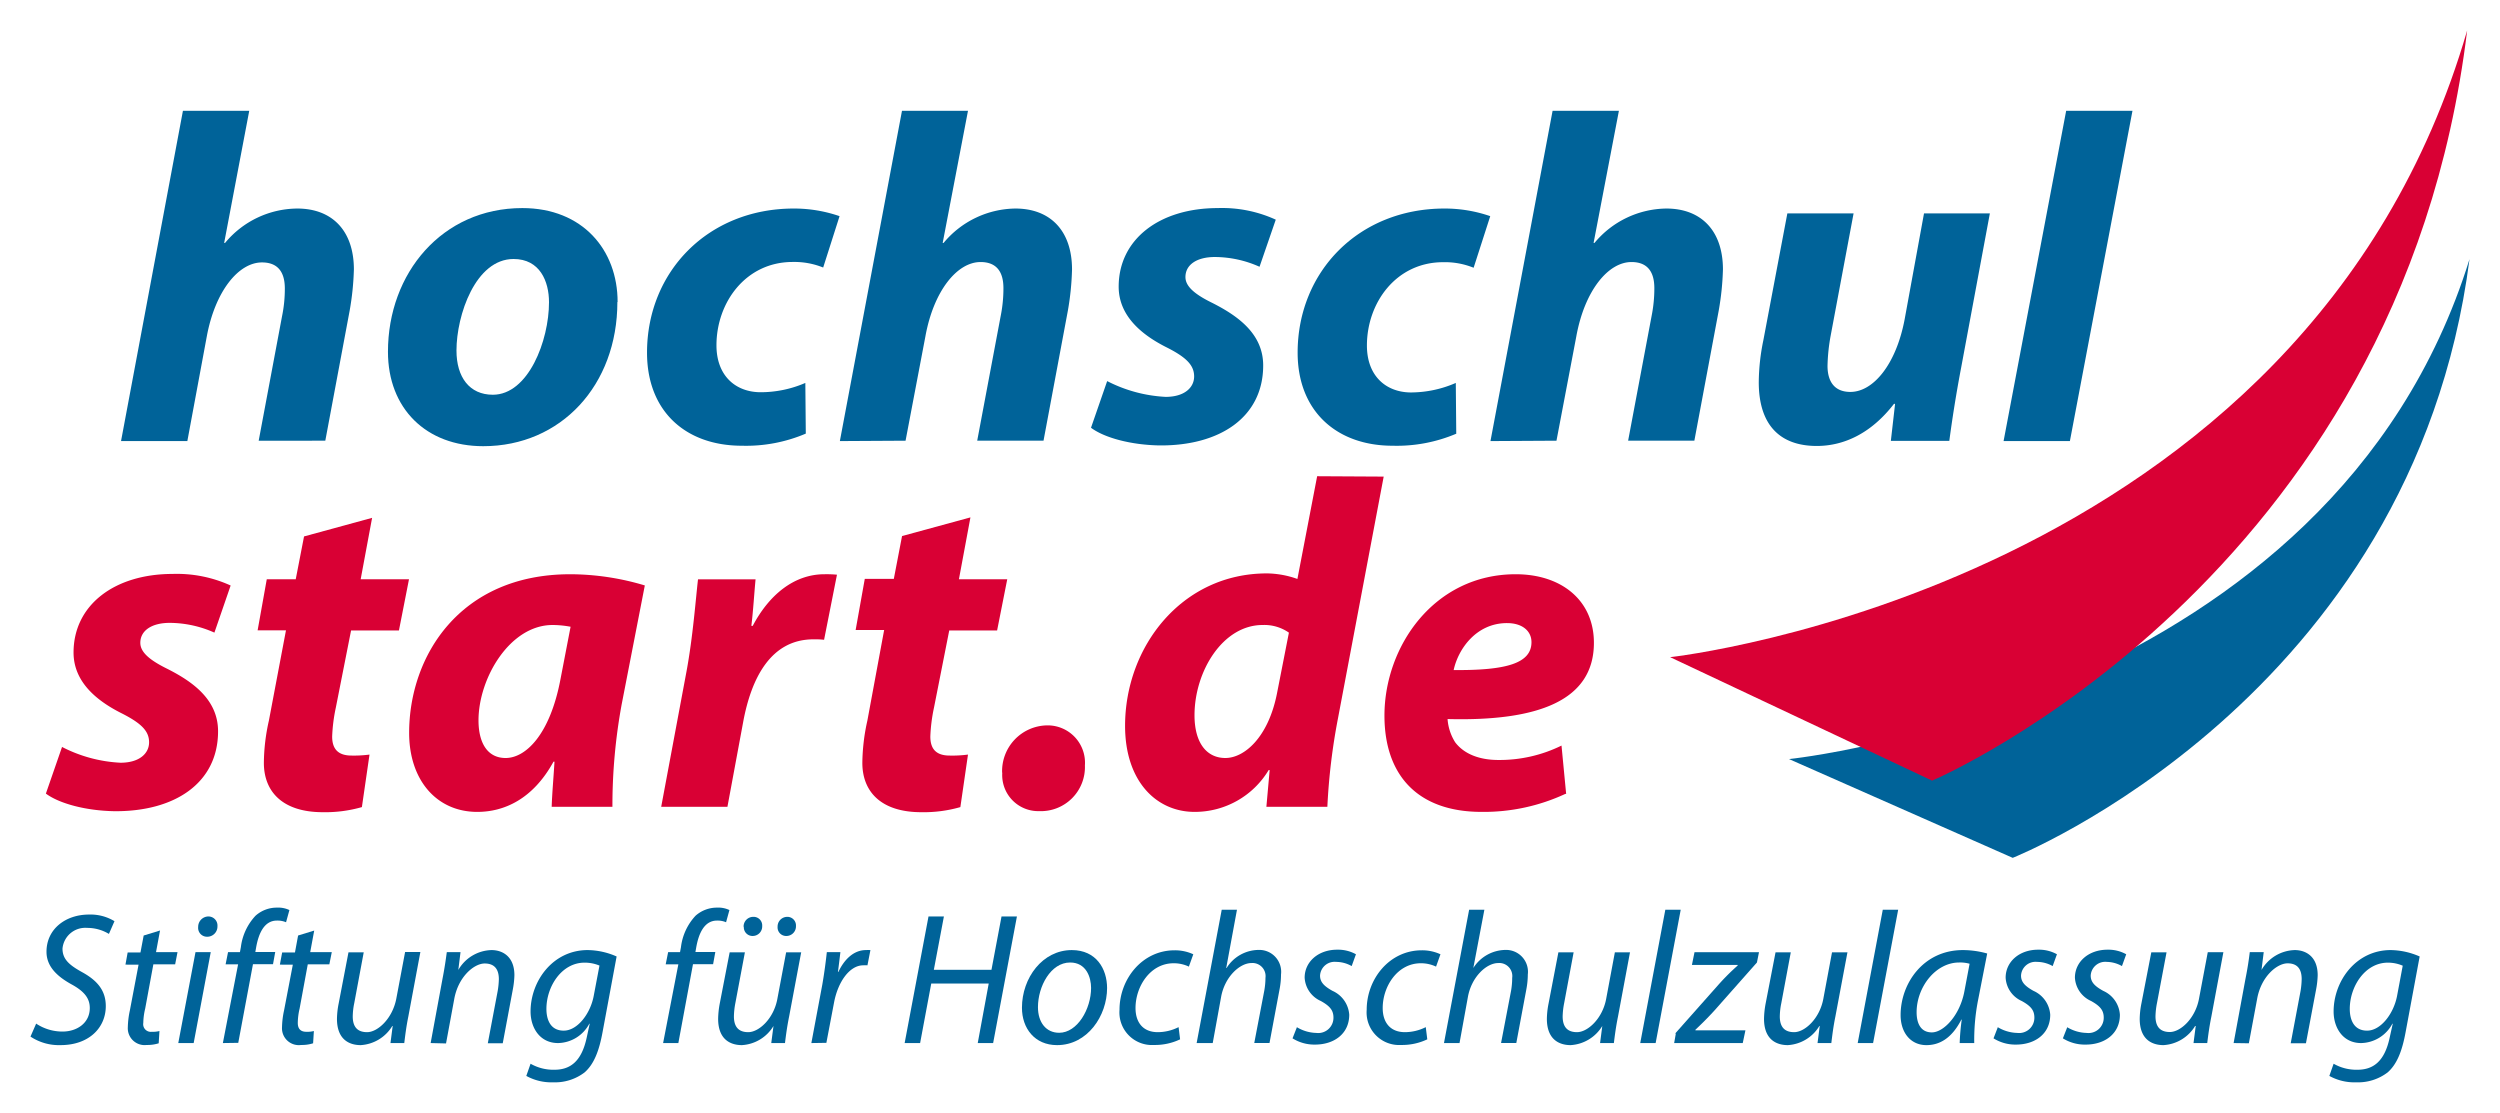 <svg id="Ebene_1" data-name="Ebene 1" xmlns="http://www.w3.org/2000/svg" viewBox="0 0 328 146">
  <defs>
    <style>
      .cls-1 {
        fill: #006399;
      }

      .cls-2 {
        fill: #d90034;
      }
    </style>
  </defs>
  <title>sfh_logo</title>
  <g>
    <path class="cls-1" d="M15.88,57.87,24,14.54h8.7L29.41,31.87h.12A12.4,12.4,0,0,1,39,27.36c4.59,0,7.43,2.92,7.43,8a36.37,36.37,0,0,1-.55,5.37l-3.2,17.09H33.94L37,41.51a17.75,17.75,0,0,0,.37-3.66c0-2-.79-3.42-3-3.42-3.08,0-6.16,3.79-7.25,9.77L24.58,57.87Z"/>
    <path class="cls-1" d="M81,39.62C81,50.54,73.6,58.54,63.4,58.54c-7.49,0-12.5-4.94-12.5-12.39C50.9,35.84,58,27.3,68.53,27.3c7.91,0,12.5,5.49,12.5,12.32ZM59.89,46c0,3.48,1.7,5.79,4.77,5.79,4.65,0,7.37-7.08,7.37-12.14,0-2.74-1.2-5.67-4.65-5.67-5,0-7.49,7.38-7.49,12Z"/>
    <path class="cls-1" d="M105.72,56.89a20,20,0,0,1-8.39,1.59C90,58.48,84.89,54,84.89,46.27c0-10.62,8-18.91,19.26-18.91a18.25,18.25,0,0,1,6,1L108,35.1a10.07,10.07,0,0,0-4-.73c-6.16,0-10,5.31-10,10.93,0,4.09,2.6,6.16,5.8,6.16a14.77,14.77,0,0,0,5.86-1.22l.06,6.65Z"/>
    <path class="cls-1" d="M110.19,57.87l8.15-43.33H127l-3.32,17.33h.12a12.43,12.43,0,0,1,9.42-4.51c4.59,0,7.43,2.92,7.43,8a36.27,36.27,0,0,1-.54,5.37l-3.2,17.09h-8.7l3.08-16.36a18.47,18.47,0,0,0,.36-3.66c0-2-.79-3.42-3-3.42-3.08,0-6.16,3.79-7.24,9.77l-2.6,13.67Z"/>
    <path class="cls-1" d="M145.26,50a18.86,18.86,0,0,0,7.67,2.07c2.47,0,3.74-1.22,3.74-2.68s-1-2.51-3.68-3.85c-3.38-1.71-6.22-4.21-6.22-7.93,0-6.23,5.37-10.31,13-10.31a16.92,16.92,0,0,1,7.61,1.52L165.25,35a14.45,14.45,0,0,0-5.86-1.28c-2.35,0-3.86,1-3.86,2.63,0,1.22,1.2,2.26,3.56,3.41,3.26,1.66,6.64,4,6.64,8.18,0,6.84-5.74,10.56-13.59,10.5-3.74-.06-7.24-1-9-2.32L145.26,50Z"/>
    <path class="cls-1" d="M191.09,56.89a20,20,0,0,1-8.39,1.59c-7.31,0-12.45-4.52-12.45-12.21,0-10.62,8-18.91,19.27-18.91a18.25,18.25,0,0,1,6,1l-2.18,6.77a10,10,0,0,0-4-.73c-6.16,0-10,5.31-10,10.93,0,4.09,2.6,6.16,5.8,6.16A14.81,14.81,0,0,0,191,50.24l.06,6.65Z"/>
    <path class="cls-1" d="M195.55,57.87l8.15-43.33h8.7l-3.32,17.33h.12a12.43,12.43,0,0,1,9.42-4.51c4.59,0,7.43,2.92,7.43,8a36.37,36.37,0,0,1-.55,5.37l-3.2,17.09h-8.69l3.08-16.36a18.47,18.47,0,0,0,.36-3.66c0-2-.79-3.42-3-3.42-3.08,0-6.16,3.79-7.24,9.77l-2.6,13.67Z"/>
    <path class="cls-1" d="M261.07,28l-3.75,20.14c-.72,3.78-1.21,7-1.57,9.7h-7.67l.55-4.82-.12-.06c-3,3.9-6.59,5.55-10.15,5.55-4.77,0-7.61-2.69-7.61-8.36a27.92,27.92,0,0,1,.6-5.5L234.5,28h8.69l-3,16a24.54,24.54,0,0,0-.42,4c0,1.89.78,3.42,3,3.42,3,0,6-3.6,7.12-9.53L252.43,28Z"/>
    <polygon class="cls-1" points="262.87 57.87 271.08 14.54 279.78 14.54 271.57 57.87 262.87 57.87"/>
    <path class="cls-2" d="M8.14,98a18.7,18.7,0,0,0,7.67,2.07c2.47,0,3.75-1.21,3.75-2.68s-1-2.5-3.69-3.85c-3.38-1.71-6.22-4.2-6.22-7.93,0-6.23,5.37-10.31,13-10.31a17,17,0,0,1,7.61,1.52L28.13,83a14.49,14.49,0,0,0-5.86-1.28c-2.35,0-3.86,1-3.86,2.62,0,1.22,1.2,2.26,3.56,3.42,3.26,1.65,6.64,4,6.64,8.18,0,6.83-5.73,10.55-13.59,10.49-3.74-.06-7.24-1-9-2.31L8.14,98Z"/>
    <path class="cls-2" d="M48.83,67.89,47.32,76h6.34l-1.32,6.72H46.06l-2,10.12a21.84,21.84,0,0,0-.48,3.79c0,1.46.61,2.5,2.54,2.5A15.62,15.62,0,0,0,48.48,99l-1,6.89a17.4,17.4,0,0,1-5.13.67c-5.26,0-7.73-2.68-7.73-6.47a25.87,25.87,0,0,1,.66-5.55l2.24-11.84H33.8L35,76h3.8l1.09-5.62,8.93-2.44Z"/>
    <path class="cls-2" d="M72.38,105.85c.06-1.77.24-3.78.37-5.92h-.13c-2.71,4.95-6.52,6.59-10,6.59-5.31,0-8.94-4.14-8.94-10.37,0-10.07,6.65-20.81,21.14-20.81a34.26,34.26,0,0,1,9.78,1.47L81.56,92.43a73.51,73.51,0,0,0-1.21,13.42Zm2.48-23.62A13,13,0,0,0,72.5,82c-5.62,0-9.72,7-9.72,12.51,0,2.93,1.15,4.94,3.56,4.94,2.6,0,5.8-3,7.19-10.31l1.33-6.9Z"/>
    <path class="cls-2" d="M86.75,105.85l3.32-17.76c.84-4.51,1.21-9.52,1.51-12.08h7.55c-.19,2-.3,4-.55,6.1h.18c2.11-4,5.37-6.77,9.42-6.77a14.71,14.71,0,0,1,1.63.06l-1.69,8.54a10.25,10.25,0,0,0-1.39-.06c-5.55,0-8.15,5-9.23,10.87l-2.06,11.1Z"/>
    <path class="cls-2" d="M127.32,67.89,125.81,76h6.34l-1.33,6.72h-6.28l-2,10.12a21.84,21.84,0,0,0-.48,3.79c0,1.46.6,2.5,2.53,2.5A15.49,15.49,0,0,0,127,99l-1,6.89a17.4,17.4,0,0,1-5.13.67c-5.26,0-7.73-2.68-7.73-6.47a26.52,26.52,0,0,1,.66-5.55L116,82.66h-3.74l1.2-6.71h3.81l1.08-5.62,8.94-2.44Z"/>
    <path class="cls-2" d="M131.48,101.4a6,6,0,0,1,5.86-6.23,4.9,4.9,0,0,1,5,5.25,5.78,5.78,0,0,1-6,6,4.73,4.73,0,0,1-4.84-5.06Z"/>
    <path class="cls-2" d="M181.54,62.53l-6,31.73a81.58,81.58,0,0,0-1.39,11.59h-8l.43-4.82h-.13a11.3,11.3,0,0,1-9.72,5.49c-5,0-9.12-4-9.12-11.29,0-10.37,7.43-20,18.61-20a12.29,12.29,0,0,1,4,.73l2.59-13.48ZM169.1,83a5.65,5.65,0,0,0-3.44-1c-5.25,0-8.94,6.1-8.94,11.84,0,3.6,1.57,5.61,4.05,5.61s5.61-2.68,6.76-8.42l1.57-8Z"/>
    <path class="cls-2" d="M205.39,104.15a25.4,25.4,0,0,1-11,2.37c-8.4,0-12.75-4.82-12.75-12.63,0-9.09,6.52-18.55,17.22-18.55,6,0,10.26,3.42,10.26,9,0,7.57-7.3,10.31-19.2,10a6.59,6.59,0,0,0,1,3.05c1.15,1.52,3.15,2.32,5.68,2.32a18.4,18.4,0,0,0,8.27-1.89l.61,6.35Zm-7.67-22.4c-4.05,0-6.41,3.42-7,6.16,6.83.06,10.21-.85,10.21-3.66,0-1.47-1.21-2.5-3.2-2.5Z"/>
    <path class="cls-1" d="M234.72,99.59S305.9,92.33,324,34c-7.49,57.73-59.93,78.55-59.93,78.55L234.72,99.59Z"/>
    <path class="cls-2" d="M219.12,86.22S302.48,77.13,323.69,4c-8.78,72.34-70.2,98.42-70.2,98.42l-34.37-16.2Z"/>
    <path class="cls-1" d="M4.73,134.29a6.22,6.22,0,0,0,3.49,1.05c1.85,0,3.56-1.1,3.56-3.09,0-1.24-.68-2.17-2.41-3.11-2.1-1.16-3.27-2.49-3.27-4.27,0-3,2.53-4.88,5.56-4.88a6.06,6.06,0,0,1,3.36.87l-.73,1.67a5.49,5.49,0,0,0-2.85-.79,3,3,0,0,0-3.24,2.71c0,1.36.82,2.13,2.56,3.09,2,1.1,3.12,2.41,3.12,4.46,0,2.85-2.22,5.12-5.93,5.12A6.74,6.74,0,0,1,4,136l.73-1.67Z"/>
    <path class="cls-1" d="M21,122.06l-.53,2.86h2.82l-.31,1.6H20.12l-1.07,5.8a8.54,8.54,0,0,0-.25,1.89,1,1,0,0,0,1.12,1.16,3.45,3.45,0,0,0,1-.1l-.1,1.61a4.92,4.92,0,0,1-1.56.22,2.21,2.21,0,0,1-2.49-2.32,11.32,11.32,0,0,1,.27-2.22l1.14-6H16.46l.29-1.6h1.68l.42-2.22,2.12-.65Z"/>
    <path class="cls-1" d="M23.39,136.85l2.26-11.93h2l-2.24,11.93ZM26,121.62a1.36,1.36,0,0,1,1.31-1.38,1.19,1.19,0,0,1,1.22,1.28,1.34,1.34,0,0,1-1.38,1.38A1.16,1.16,0,0,1,26,121.62Z"/>
    <path class="cls-1" d="M29.24,136.85l2-10.33H29.6l.32-1.6h1.56l.12-.64a7.32,7.32,0,0,1,1.93-4.14,4.17,4.17,0,0,1,2.8-1.06,3.42,3.42,0,0,1,1.64.32L37.53,121a2.86,2.86,0,0,0-1.2-.22c-1.61,0-2.39,1.58-2.73,3.55l-.1.57h2.61l-.29,1.6H33.19l-1.93,10.32Z"/>
    <path class="cls-1" d="M41.23,122.06l-.53,2.86h2.83l-.32,1.6H40.38l-1.07,5.8a8.51,8.51,0,0,0-.24,1.89c0,.72.33,1.16,1.11,1.16a3.45,3.45,0,0,0,1-.1l-.1,1.61a4.87,4.87,0,0,1-1.56.22A2.21,2.21,0,0,1,37,134.78a11.32,11.32,0,0,1,.27-2.22l1.15-6H36.72l.3-1.6H38.7l.41-2.22,2.12-.65Z"/>
    <path class="cls-1" d="M55.15,124.92l-1.58,8.46c-.27,1.33-.41,2.49-.53,3.47H51.23l.29-2.24h-.05a5.2,5.2,0,0,1-4.14,2.51c-1.52,0-3.12-.74-3.12-3.45a11,11,0,0,1,.22-2l1.29-6.72h2l-1.24,6.65a9.2,9.2,0,0,0-.2,1.75c0,1.23.49,2.07,1.88,2.07S51.5,133.65,52,131l1.15-6.1h2Z"/>
    <path class="cls-1" d="M56.5,136.85l1.56-8.45c.26-1.33.43-2.49.56-3.48h1.8l-.29,2.34h0a5.18,5.18,0,0,1,4.36-2.61c1.42,0,3,.82,3,3.3a11.65,11.65,0,0,1-.22,1.93l-1.31,7H64L65.3,130a10.58,10.58,0,0,0,.15-1.53c0-1.18-.47-2.06-1.86-2.06s-3.48,1.74-4,4.7l-1.07,5.79Z"/>
    <path class="cls-1" d="M69.61,139.56a6,6,0,0,0,3.13.79c2,0,3.55-1,4.24-4.24l.39-1.8h-.05a4.75,4.75,0,0,1-4.1,2.54c-2.39,0-3.61-2-3.61-4.14,0-4,2.93-8.06,7.49-8.06a9.64,9.64,0,0,1,3.8.84l-1.83,9.85c-.46,2.54-1.14,4.27-2.36,5.35A6.38,6.38,0,0,1,72.59,142a6.81,6.81,0,0,1-3.54-.84l.56-1.6Zm9.08-12.86a5,5,0,0,0-2-.4c-3,0-5,3.13-5,6.07,0,1.32.47,2.85,2.27,2.85s3.49-2.22,3.93-4.53l.76-4Z"/>
    <path class="cls-1" d="M87,136.85l2-10.33H87.34l.32-1.6h1.56l.12-.64a7.32,7.32,0,0,1,1.92-4.14,4.22,4.22,0,0,1,2.81-1.06,3.37,3.37,0,0,1,1.63.32L95.26,121a2.81,2.81,0,0,0-1.19-.22c-1.61,0-2.39,1.58-2.73,3.55l-.1.57h2.61l-.29,1.6H90.92L89,136.85Z"/>
    <path class="cls-1" d="M105.12,124.92l-1.59,8.46c-.27,1.33-.42,2.49-.54,3.47h-1.8l.29-2.24h0a5.18,5.18,0,0,1-4.14,2.51c-1.51,0-3.12-.74-3.12-3.45a11.83,11.83,0,0,1,.21-2l1.3-6.72h2l-1.25,6.65a10,10,0,0,0-.19,1.75c0,1.23.49,2.07,1.88,2.07s3.34-1.75,3.82-4.37l1.15-6.1h2Zm-7.56-3.32a1.27,1.27,0,0,1,1.26-1.31A1.13,1.13,0,0,1,100,121.5a1.25,1.25,0,0,1-1.27,1.3,1.14,1.14,0,0,1-1.14-1.2Zm4.46,0a1.27,1.27,0,0,1,1.27-1.31,1.13,1.13,0,0,1,1.14,1.21,1.26,1.26,0,0,1-1.29,1.3,1.12,1.12,0,0,1-1.12-1.2Z"/>
    <path class="cls-1" d="M106.45,136.85l1.44-7.69c.27-1.55.47-3.13.59-4.24h1.78c-.1.84-.2,1.68-.32,2.59H110c.76-1.62,2-2.86,3.61-2.86a5.2,5.2,0,0,1,.59,0l-.39,2a4.18,4.18,0,0,0-.56,0c-1.76,0-3.32,2.14-3.83,4.92l-1,5.25Z"/>
    <polygon class="cls-1" points="123.84 120.24 122.52 127.24 130.08 127.24 131.4 120.24 133.42 120.24 130.3 136.85 128.28 136.85 129.72 129.04 122.18 129.04 120.72 136.85 118.69 136.85 121.82 120.24 123.84 120.24"/>
    <path class="cls-1" d="M145.25,129.61c0,3.69-2.59,7.51-6.56,7.51-2.95,0-4.61-2.22-4.61-4.9,0-3.94,2.71-7.57,6.54-7.57,3.19,0,4.63,2.44,4.63,5Zm-9.07,2.53c0,2,1.07,3.36,2.78,3.36,2.39,0,4.19-3.11,4.19-5.89,0-1.38-.63-3.33-2.75-3.33-2.54,0-4.22,3.13-4.22,5.86Z"/>
    <path class="cls-1" d="M154.83,136.36a7.65,7.65,0,0,1-3.41.74,4.27,4.27,0,0,1-4.54-4.61c0-4.07,3-7.81,7.22-7.81a5.75,5.75,0,0,1,2.46.52l-.58,1.62a4.6,4.6,0,0,0-2-.44c-3.08,0-5,3.06-5,5.87,0,1.91,1,3.17,2.92,3.17a6.11,6.11,0,0,0,2.73-.66l.2,1.6Z"/>
    <path class="cls-1" d="M157,136.85l3.29-17.49h2L160.88,127h.05a5,5,0,0,1,4.21-2.37,2.87,2.87,0,0,1,2.93,3.21,10.18,10.18,0,0,1-.2,2l-1.31,7h-2l1.32-6.9a9.81,9.81,0,0,0,.15-1.65,1.72,1.72,0,0,0-1.83-1.94c-1.56,0-3.54,1.84-4,4.5l-1.09,6Z"/>
    <path class="cls-1" d="M170.17,134.78a5.18,5.18,0,0,0,2.53.74,2,2,0,0,0,2.25-2c0-.93-.42-1.5-1.66-2.19a3.55,3.55,0,0,1-2.12-3.06c0-2.07,1.77-3.67,4.26-3.67a4.82,4.82,0,0,1,2.47.6l-.56,1.55a4.16,4.16,0,0,0-2.05-.55,1.91,1.91,0,0,0-2.1,1.8c0,.87.56,1.4,1.63,2a3.7,3.7,0,0,1,2.2,3.13c0,2.51-2,3.92-4.49,3.92a5.38,5.38,0,0,1-2.95-.82l.59-1.5Z"/>
    <path class="cls-1" d="M187.26,136.36a7.67,7.67,0,0,1-3.42.74,4.27,4.27,0,0,1-4.53-4.61c0-4.07,3-7.81,7.22-7.81a5.75,5.75,0,0,1,2.46.52l-.58,1.62a4.63,4.63,0,0,0-2-.44c-3.08,0-5,3.06-5,5.87,0,1.91,1,3.17,2.92,3.17a6.11,6.11,0,0,0,2.73-.66l.2,1.6Z"/>
    <path class="cls-1" d="M189.45,136.85l3.3-17.49h2L193.3,127h0a5.07,5.07,0,0,1,4.22-2.37,2.87,2.87,0,0,1,2.93,3.21,11,11,0,0,1-.2,2l-1.31,7h-2l1.32-6.9a10,10,0,0,0,.14-1.65,1.71,1.71,0,0,0-1.82-1.94c-1.57,0-3.54,1.84-4,4.5l-1.09,6Z"/>
    <path class="cls-1" d="M213.86,124.92l-1.58,8.46c-.27,1.33-.42,2.49-.54,3.47h-1.81l.29-2.24h0a5.21,5.21,0,0,1-4.15,2.51c-1.51,0-3.12-.74-3.12-3.45a11,11,0,0,1,.22-2l1.29-6.72h2l-1.24,6.65a10.09,10.09,0,0,0-.2,1.75c0,1.23.49,2.07,1.88,2.07s3.34-1.75,3.83-4.37l1.14-6.1h2Z"/>
    <polygon class="cls-1" points="215.2 136.85 218.49 119.36 220.51 119.36 217.22 136.85 215.2 136.85"/>
    <path class="cls-1" d="M219.78,135.6l5.73-6.46a29.77,29.77,0,0,1,2.47-2.46v-.08h-6l.34-1.67h8.46l-.27,1.35-5.63,6.36c-1.07,1.16-1.71,1.77-2.44,2.46l0,.08h6.56l-.35,1.67h-9l.22-1.25Z"/>
    <path class="cls-1" d="M242.39,124.92l-1.59,8.46c-.27,1.33-.41,2.49-.53,3.47h-1.81l.29-2.24h-.05a5.18,5.18,0,0,1-4.14,2.51c-1.51,0-3.12-.74-3.12-3.45a11.83,11.83,0,0,1,.21-2l1.3-6.72h2l-1.24,6.65a9.2,9.2,0,0,0-.2,1.75c0,1.23.49,2.07,1.88,2.07s3.34-1.75,3.83-4.37l1.14-6.1h2Z"/>
    <polygon class="cls-1" points="243.73 136.85 247.02 119.36 249.04 119.36 245.75 136.85 243.73 136.85"/>
    <path class="cls-1" d="M257.11,136.85a30.15,30.15,0,0,1,.27-3.08h-.05c-1.27,2.49-2.9,3.35-4.58,3.35-2.1,0-3.39-1.67-3.39-3.94,0-4.17,3-8.53,8.17-8.53a11.9,11.9,0,0,1,3.19.45l-1.22,6.23a27.17,27.17,0,0,0-.48,5.52Zm1.32-10.4a4.52,4.52,0,0,0-1.39-.17c-3.07,0-5.58,3.21-5.58,6.53,0,1.33.46,2.64,2,2.64s3.68-2.22,4.27-5.4l.68-3.6Z"/>
    <path class="cls-1" d="M262.13,134.78a5.19,5.19,0,0,0,2.54.74,2,2,0,0,0,2.24-2c0-.93-.41-1.5-1.66-2.19a3.55,3.55,0,0,1-2.11-3.06c0-2.07,1.77-3.67,4.26-3.67a4.82,4.82,0,0,1,2.47.6l-.56,1.55a4.2,4.2,0,0,0-2.06-.55,1.9,1.9,0,0,0-2.09,1.8c0,.87.56,1.4,1.63,2a3.7,3.7,0,0,1,2.2,3.13c0,2.51-2,3.92-4.49,3.92a5.38,5.38,0,0,1-2.95-.82l.58-1.5Z"/>
    <path class="cls-1" d="M271.23,134.78a5.18,5.18,0,0,0,2.53.74,2,2,0,0,0,2.25-2c0-.93-.42-1.5-1.66-2.19a3.56,3.56,0,0,1-2.12-3.06c0-2.07,1.78-3.67,4.27-3.67a4.81,4.81,0,0,1,2.46.6l-.56,1.55a4.16,4.16,0,0,0-2-.55,1.91,1.91,0,0,0-2.1,1.8c0,.87.56,1.4,1.64,2a3.68,3.68,0,0,1,2.19,3.13c0,2.51-2,3.92-4.48,3.92a5.42,5.42,0,0,1-3-.82l.59-1.5Z"/>
    <path class="cls-1" d="M291.71,124.92l-1.58,8.46c-.27,1.33-.42,2.49-.54,3.47h-1.8l.29-2.24H288a5.21,5.21,0,0,1-4.15,2.51c-1.51,0-3.12-.74-3.12-3.45a11,11,0,0,1,.22-2l1.3-6.72h2L283,131.58a10.09,10.09,0,0,0-.2,1.75c0,1.23.49,2.07,1.88,2.07s3.34-1.75,3.83-4.37l1.15-6.1h2Z"/>
    <path class="cls-1" d="M293.05,136.85l1.56-8.45c.27-1.33.44-2.49.56-3.48H297l-.29,2.34h0a5.2,5.2,0,0,1,4.37-2.61c1.42,0,3,.82,3,3.3a11.65,11.65,0,0,1-.22,1.93l-1.32,7h-2l1.3-6.9a10.6,10.6,0,0,0,.14-1.53c0-1.18-.46-2.06-1.85-2.06s-3.49,1.74-4,4.7l-1.08,5.79Z"/>
    <path class="cls-1" d="M306.17,139.56a6,6,0,0,0,3.12.79c2,0,3.56-1,4.24-4.24l.4-1.8h-.05a4.75,4.75,0,0,1-4.1,2.54c-2.39,0-3.61-2-3.61-4.14,0-4,2.93-8.06,7.49-8.06a9.72,9.72,0,0,1,3.8.84l-1.83,9.85c-.46,2.54-1.14,4.27-2.36,5.35a6.39,6.39,0,0,1-4.13,1.31,6.8,6.8,0,0,1-3.53-.84l.56-1.6Zm9.07-12.86a4.93,4.93,0,0,0-1.95-.4c-3,0-5,3.13-5,6.07,0,1.32.47,2.85,2.27,2.85s3.48-2.22,3.93-4.53l.75-4Z"/>
  </g>
</svg>